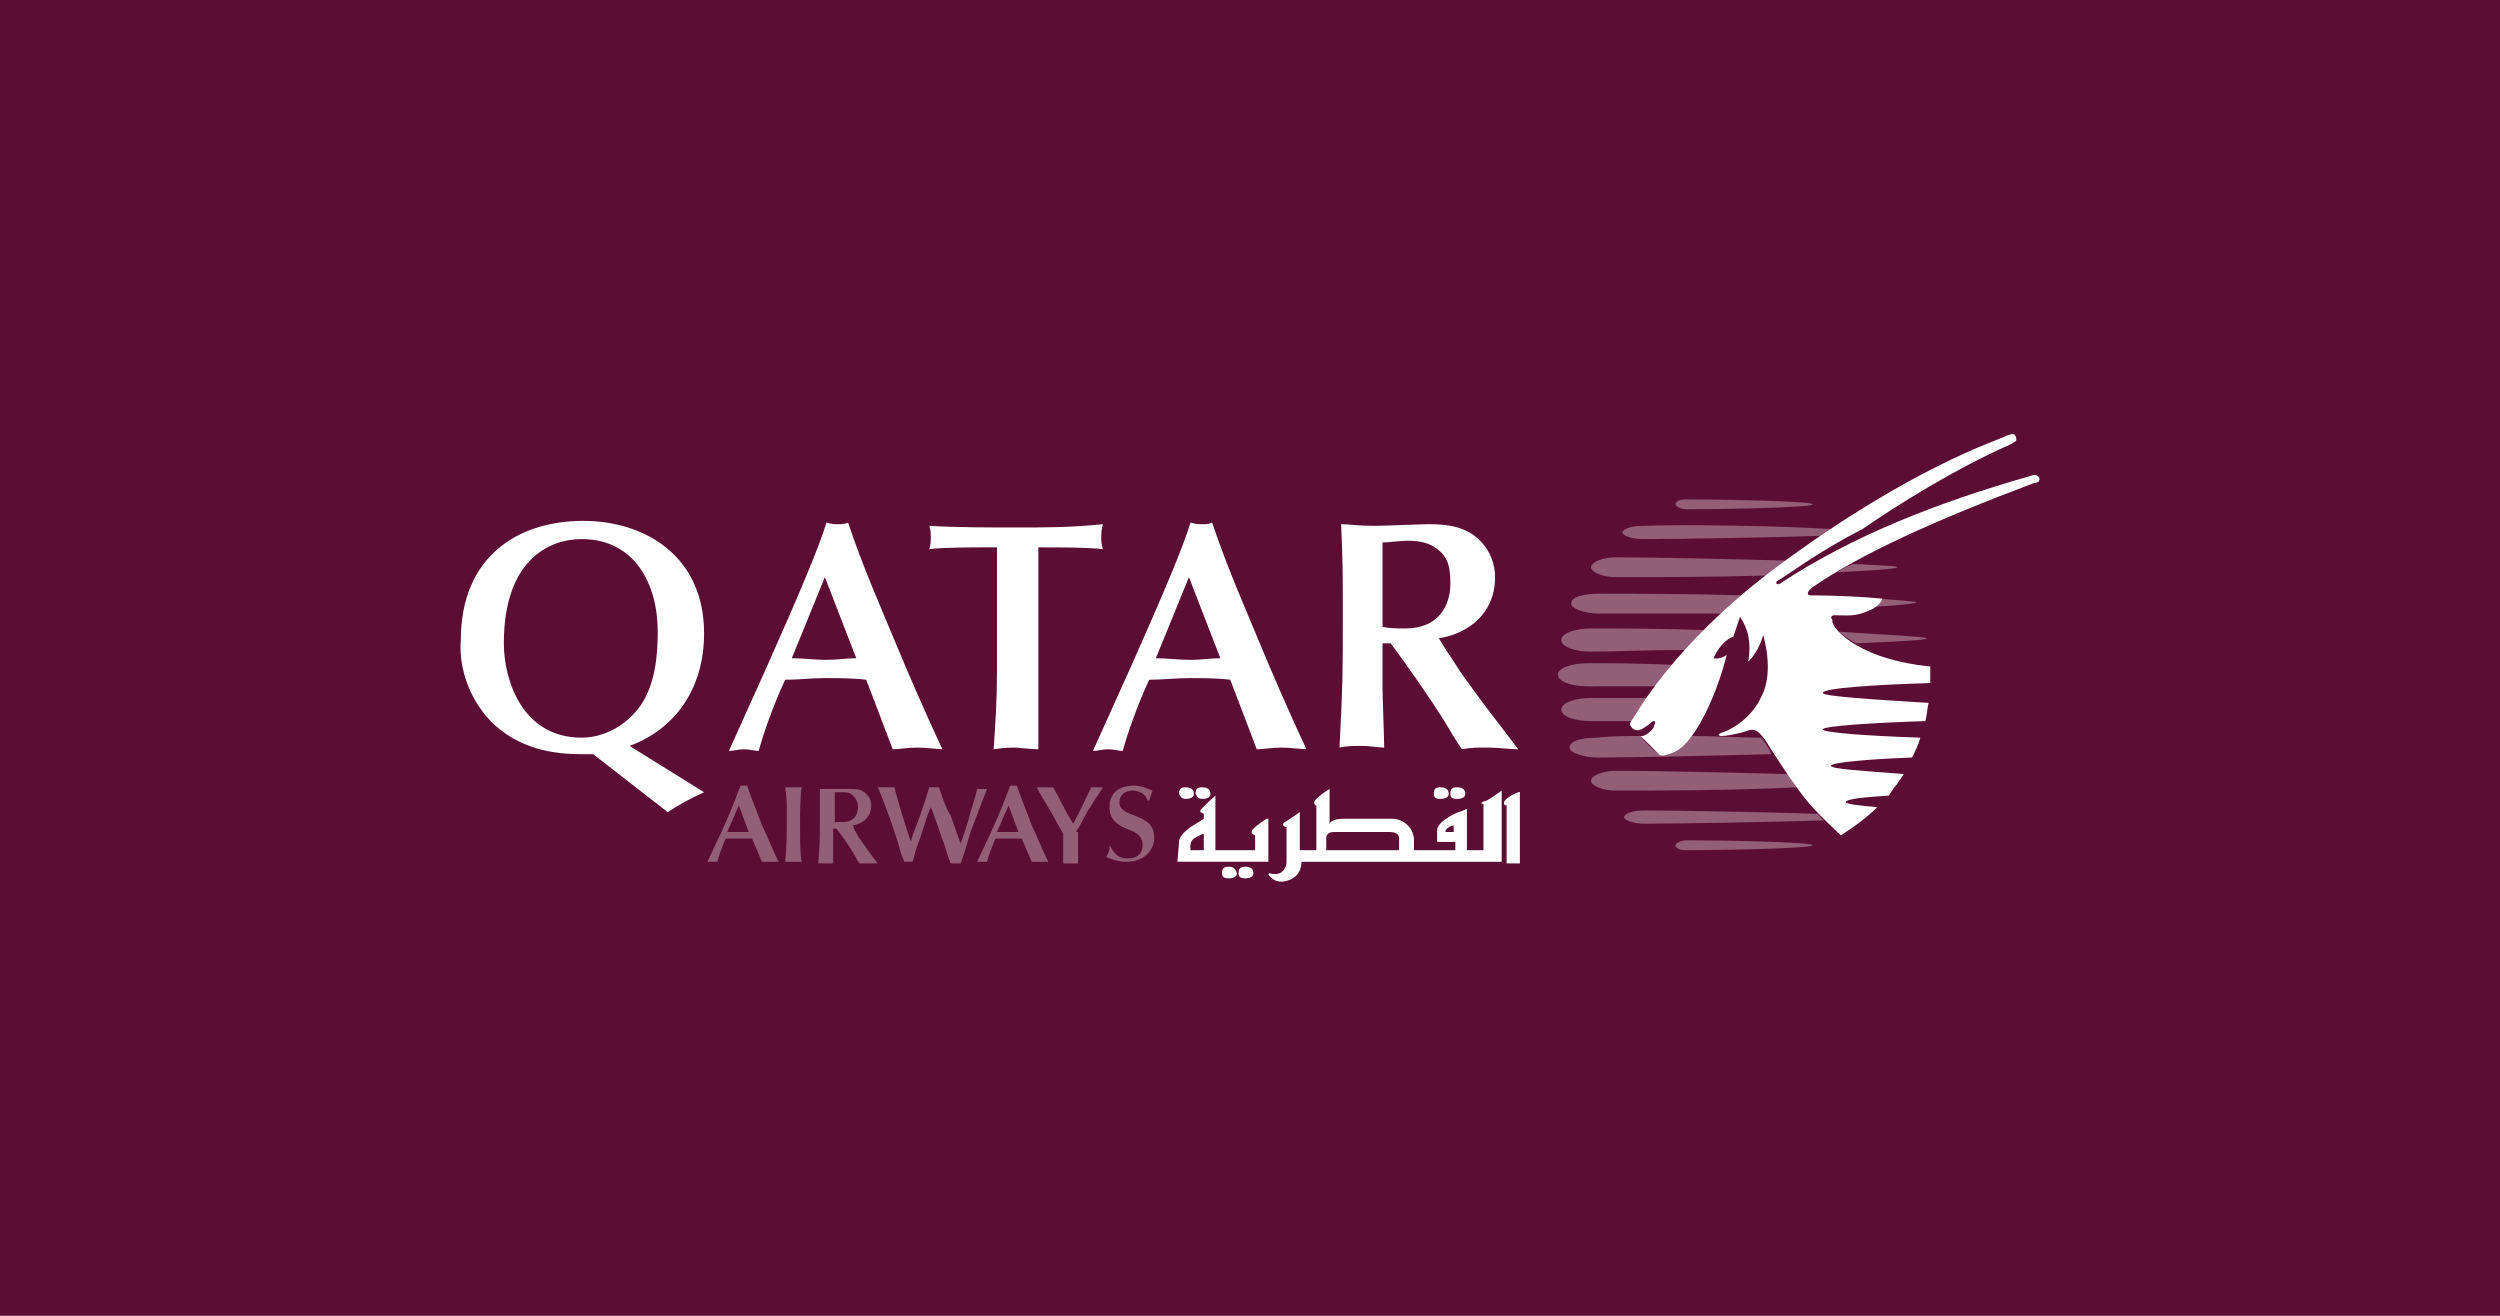 <svg id="svg5" version="1.1" viewBox="0 0 950 500" xmlns="http://www.w3.org/2000/svg">
			<path id="path1" class="mono" d="M0 500h950V0H0z" style="fill:#5c0d34"/>
			<g id="g2" fill="#525a68" style="fill-opacity:.333;fill:#fff">
						<path id="path2" d="m284.52 316.16h-8.175l4.402-10.061zm5.03 11.319h6.289c-1.887-3.773-4.402-10.061-6.289-13.834-1.257-3.773-3.772-9.432-5.659-15.092h-2.515c-1.258 3.144-3.144 8.803-7.546 18.236l-5.03 10.69h3.772c0.63-2.515 1.887-5.66 3.144-8.803h10.061l1.887 4.401zm9.44-18.869c0 6.917 0 13.834-0.629 18.864h6.288c-0.628-3.144-0.628-7.546-0.628-13.834 0-4.402 0-11.319 0.628-14.463h-6.288c0.629 3.773 0.629 6.917 0.629 9.432m25.15 5.031c3.773-0.629 6.917-3.144 6.917-7.546 0-1.886-0.629-3.144-1.886-4.401-1.887-1.887-3.773-1.887-6.289-1.887h-11.318v11.32c0 8.174 0 8.803-0.63 16.977h5.66v-13.206h1.258c2.515 3.145 5.03 6.918 6.917 10.062 0.629 1.258 1.257 2.515 1.886 3.144h6.917c-2.515-3.144-3.773-5.03-6.917-9.432-0.629-0.629-1.257-2.516-1.886-3.144zm-6.917-12.576h3.144c1.258 0 2.515 0 3.773 1.258 1.258 1.257 1.886 2.515 1.886 4.401 0 2.516-1.257 5.66-5.659 5.66h-3.144zm28.297 16.976c-1.886-5.66-4.402-13.834-5.66-18.865h-6.288c1.887 4.402 3.145 8.175 4.402 11.319 1.887 5.66 3.144 8.803 4.402 13.834l1.257 3.144h3.144c0.63-1.886 1.258-5.03 1.887-6.288 1.886-5.03 1.886-5.66 3.773-11.32l1.257-3.143c0.63 1.257 1.258 3.144 1.887 5.03 0.629 1.258 2.515 7.546 3.144 8.804 0.629 1.886 0.629 2.515 2.515 7.546h3.773c1.886-5.031 1.886-5.66 3.773-11.948 2.515-6.289 3.773-10.061 6.288-16.35h-3.773c-1.257 5.66-2.515 8.175-3.144 11.32-1.886 5.659-1.886 6.288-3.144 9.432-1.258-3.773-2.515-6.917-3.773-10.69-1.886-2.515-4.402-10.69-4.402-10.69h-3.772c-1.258 5.03-5.66 16.978-6.289 18.236l-0.628 2.515zm41.5-1.88h-8.175l4.402-10.061zm5.03 11.319h6.289c-1.887-3.773-4.402-10.061-6.289-13.834-1.257-3.773-3.772-9.432-5.659-15.092h-2.515c-1.258 3.144-3.144 8.803-7.546 18.236l-5.03 10.69h3.772c0.63-2.515 1.887-5.66 3.144-8.803h10.061l1.887 4.401zm16.98-11.319c0-0.629 0-0.629 0.629-1.258 1.886-3.144 3.144-6.288 5.03-8.803 0.63-1.258 3.773-5.66 4.402-6.917h-4.402c-3.144 6.288-3.773 8.175-6.917 13.834-3.773-6.288-5.03-9.432-7.545-13.834h-6.289c1.887 3.773 5.66 9.432 7.546 13.205l2.515 4.402v11.319h5.66v-11.948zm12.57 5.03c0 1.886 0 2.515-1.258 4.402 1.258 0.629 4.402 1.886 7.546 1.886 7.546 0 10.69-5.03 10.69-8.803 0-1.258 0-3.773-1.886-5.66-1.258-1.257-2.516-1.886-5.66-3.144-3.772-1.257-5.659-2.515-5.659-5.03s1.887-4.402 5.03-4.402c2.516 0 5.031 1.258 5.66 3.773h0.629l1.257-3.773c-1.886-0.629-3.773-1.887-6.917-1.887-7.545 0-9.432 4.402-9.432 8.175 0 3.144 1.258 5.66 5.03 7.546 1.258 0.629 3.145 1.257 4.402 1.886 0.629 0.63 3.144 1.258 3.144 5.03 0 3.145-1.886 5.031-5.66 5.031-2.514 0-4.4-0.629-6.916-5.03z" style="fill-opacity:.333;fill:#fff;stroke-width:6.288"/>
			</g>
			<g id="g3" fill="#5c0d34">
						<path id="path3" d="M191.46 244.47c0-31.441 16.978-39.615 29.554-39.615 20.122 0 28.926 16.978 28.926 35.214 0 10.061-1.258 20.122-6.288 27.668s-13.834 12.576-22.637 12.576c-22.637 0-29.554-22.009-29.554-35.843m62.253 64.139c3.773-2.515 9.432-5.66 13.834-7.546l-28.297-17.607c16.978-6.288 28.297-21.38 28.297-42.76 0-29.554-22.637-42.76-45.904-42.76-25.153 0-46.532 13.834-46.532 45.275-.629 7.546 1.257 20.122 11.319 30.812 10.69 10.69 23.895 12.576 34.585 12.576h4.402zM325.4 250.13c-3.773 0-7.546.629-11.319.629-4.402 0-8.803-.629-13.205-.629l12.576-30.812zm13.834 34.585c2.515 0 5.66-.629 9.432-.629s7.546.629 9.433.629c-5.66-11.948-13.834-30.812-18.236-41.502s-11.948-27.668-17.607-44.646c-1.258.629-2.516.629-3.773.629s-2.516 0-4.402-.629c-3.144 10.061-10.061 26.41-22.637 54.707l-14.463 32.07c1.886 0 3.773-.629 5.66-.629s4.401.629 5.659.629c1.886-6.917 5.66-17.607 10.06-27.039 5.031 0 10.062-.629 15.093-.629 5.03 0 10.69 0 15.72.629l5.03 13.205zM394.57 221.83v-13.834c8.803 0 17.607 0 24.524.629-.629-1.887-.629-3.144-.629-4.402 0-1.257 0-2.515.629-5.03-11.948 1.257-22.637 1.257-32.698 1.257-9.432 0-23.266 0-33.327-.629.629 1.258.629 3.145.629 4.402s0 3.144-.629 4.402c6.288-.629 18.236-.629 19.493-.629h6.288v48.419c0 9.432-.629 18.865-1.257 28.297 4.401-.629 6.288-.629 8.174-.629 1.258 0 5.66.629 8.804.629v-16.978zM463.74 250.13c-3.773 0-7.546.629-11.319.629-4.402 0-8.803-.629-13.205-.629l12.576-30.812zm13.834 34.585c2.515 0 5.66-.629 9.432-.629s7.546.629 9.432.629c-5.659-11.948-13.834-30.812-18.236-41.502-4.401-10.69-11.948-27.668-17.607-44.646-1.257.629-2.515.629-3.772.629s-2.516 0-4.402-.629c-3.144 10.061-10.061 26.41-22.637 54.707l-14.463 32.07c1.886 0 3.773-.629 5.66-.629s4.4.629 5.659.629c1.886-6.917 5.659-17.607 10.06-27.039 5.031 0 10.062-.629 15.093-.629 5.03 0 10.69 0 15.72.629l5.03 13.205zM546.74 242.58c11.319-1.886 21.38-9.432 21.38-23.266 0-5.03-1.886-10.061-5.66-13.834-5.03-5.03-11.318-6.288-19.492-6.288-3.145 0-16.978.629-20.751.629-6.289 0-9.433-.63-12.576-.63.628 15.72.628 17.608.628 33.957 0 23.895 0 26.41-1.257 50.934 2.515-.629 5.66-.629 8.803-.629s5.66.629 8.175.629c0-3.144-.629-19.493-.629-22.637v-16.978h3.144c6.917 9.432 14.463 20.122 20.751 30.183 1.886 3.144 4.402 7.546 6.288 10.06 3.773-.628 5.03-.628 10.061-.628 4.402 0 7.546.629 11.32.629-7.547-10.061-11.32-14.463-20.752-27.668-1.886-2.516-4.401-6.917-6.288-9.432zm-20.751-36.471c1.886 0 6.288-.629 8.803-.629 4.402 0 8.175.629 11.32 3.144 4.401 3.144 5.03 7.546 5.03 13.205 0 8.175-4.402 16.978-16.978 16.978-3.144 0-6.288 0-8.803-.629v-32.07z" style="fill:#fff;stroke-width:6.288"/>
			</g>
			<g id="g4" fill="#757f8b" style="fill-opacity:.333;fill:#fff">
						<path id="path4" d="M732.24 242.58c0 .629-11.319 1.258-27.039 1.886-3.144-1.886-5.03-3.144-6.288-4.401 18.865 1.257 33.327 1.886 33.327 2.515M720.92 215.55c0 .629-9.432 1.258-22.637 1.886 1.886-1.257 3.773-2.515 6.288-3.144 9.432.63 16.35.63 16.35 1.258M620.31 274.03h-15.72c-6.288 0-11.319-1.886-11.319-4.402s5.03-4.401 11.319-4.401h21.38c-3.773 5.659-5.03 8.174-5.66 8.803M623.46 279.68c1.886 2.515 3.773 4.402 6.917 6.917 0 0 1.258 1.258 3.773 0 3.144-1.258 5.66-3.144 8.803-6.917 8.804 0 17.607.629 26.41.629.63 1.257 2.516 3.144 3.773 6.288-25.153.629-52.192 1.258-66.026 1.258-5.66 0-10.69-1.887-10.69-3.773 0-2.516 4.402-3.773 10.69-3.773 5.03-.629 10.061-.629 16.35-.629M614.02 300.44c-5.03 0-9.432-1.886-9.432-3.773s4.402-3.773 9.432-3.773c13.834 0 41.502.629 65.397 1.258 1.258 1.886 2.515 3.144 3.144 5.03-24.524 1.258-54.078 1.258-68.54 1.258M693.25 311.75c-20.122.629-54.707 1.258-68.541 1.258-3.773 0-7.546-1.258-7.546-2.516 0-1.257 3.144-2.515 7.546-2.515 13.834 0 45.904.629 66.026 1.258.629.628 1.258 1.886 2.515 2.515M641.06 319.3c11.948 0 47.79.629 47.79 1.886 0 1.258-35.843 1.887-47.79 1.887-2.515 0-4.402-.629-4.402-1.887 0-.628 1.887-1.886 4.402-1.886M641.06 246.99c-15.092 0-28.297.629-36.471.629-6.288 0-11.319-1.887-11.319-4.402s5.03-4.402 11.319-4.402c10.061 0 26.41 0 44.017.63q-4.716 3.772-7.546 7.545M714 227.49c8.803.629 14.463 1.258 14.463 1.258 0 .628-6.917 1.257-16.978 1.886 1.886-1.258 2.515-2.515 2.515-3.144M607.73 233.15c-5.66 0-10.69-1.886-10.69-3.773 0-2.515 4.402-3.773 10.69-3.773 11.948 0 33.327 0 54.707.629-2.515 2.515-5.03 4.402-7.546 6.917zM672.5 218.69c-22.009.629-45.904.629-58.48.629-5.03 0-9.432-1.887-9.432-3.773s4.402-3.773 9.432-3.773c13.834 0 41.502.629 65.397 1.258-1.258.628-2.515 1.886-3.773 2.515-1.258 1.258-2.515 1.886-3.144 3.144M624.08 204.86c-3.773 0-7.546-1.258-7.546-2.515s3.144-2.516 7.546-2.516c15.72-.628 53.449 0 72.314 1.258-1.258.629-2.515 1.886-3.773 2.515-19.493.63-54.078 1.258-68.54 1.258M603.33 260.82c-6.288 0-11.319-1.886-11.319-4.402s5.03-4.401 11.319-4.401c7.546 0 19.493 0 32.698.628-2.515 3.145-4.402 5.66-6.288 8.175zM636.66 191.65c0-1.258 1.886-1.886 4.402-1.886 11.948 0 47.79.628 47.79 1.886s-35.843 1.886-47.79 1.886c-2.516 0-4.402-1.257-4.402-1.886" style="fill-opacity:.333;fill:#fff;stroke-width:6.288"/>
			</g>
			<path id="path5" d="M733.5 253.27v6.288c-20.751.629-40.873 1.887-40.873 3.773 0 1.258 19.493 2.515 40.244 3.773-.629 2.515-.629 5.03-1.258 6.917-20.122.629-38.987 1.886-38.987 3.144s17.607 2.515 37.1 3.144c-.628 2.515-1.886 5.03-3.144 7.546-16.978.629-30.812 1.886-30.812 3.144s11.948 1.886 27.668 3.144c-.629 1.258-1.886 2.515-2.515 3.773-1.258 1.258-1.886 2.515-3.144 4.402-9.432.629-16.35 1.257-16.35 2.515 0 .629 4.403 1.258 11.949 1.886-3.773 3.773-8.804 7.546-13.834 10.69 0 0-6.288-5.659-11.948-11.948-5.03-5.659-15.092-21.38-16.978-24.524-2.515-3.144-3.773-4.401-6.917-3.144-3.773 1.258-8.175 1.887-9.432 1.887-1.258 0-1.887-.629 0-1.258 2.515-.629 11.319-5.03 15.092-13.834 5.03-9.432.628-23.266.628-23.266-1.886 6.917-5.659 10.061-5.659 10.061 1.258-6.917 0-12.576-3.144-16.978l-2.515 7.546s-1.258 0-3.773 2.515-3.773 5.66-3.773 5.66c2.515.629 5.03-1.258 5.03-1.258-3.144 12.576-8.174 23.266-11.948 28.926s-6.288 7.546-10.06 8.803c-3.145 1.258-3.774 0-3.774 0l-6.917-6.917h.63c1.257 0 4.4-2.515 4.4-3.772q.945-1.887 0-1.887c-.944 0-.628.629-3.772 2.515-2.515 1.887-4.402.63-5.03-.628-.63-.63 0-1.887.628-2.516s15.092-28.297 54.707-57.85c51.563-38.359 84.89-48.42 86.777-49.678 1.258-.628 3.144-1.257 3.773-.628.63.628.63 1.257.63 1.886s-.63.629-2.516 1.886c-20.122 8.804-43.388 23.266-55.965 32.07-16.35 8.175-31.441 19.493-32.07 19.493-1.258.63-.63 1.887.629 1.258 27.668-18.236 59.738-30.812 94.95-40.873 1.887-.629 2.516-.629 3.145 0 .628.629.628.629.628 1.258s-.628 1.257-1.886 1.257c-38.358 14.463-66.026 27.04-84.261 39.615 0 0-1.886 1.258-1.886 2.516 0 .628 1.257.628 1.257.628 8.804 0 21.38.63 27.04 1.258 0 0-.63 3.144-6.289 5.03-4.402 1.887-8.175 1.258-11.948 1.258-.629 0-1.886.629-.629 1.886-1.257 1.258 6.917 14.463 37.1 17.607M457.45 323.07h-5.03s-.63-3.144 1.257-4.402c1.887-1.257 3.773-1.886 3.773-1.886zm23.895-11.948s-3.144 1.886-5.03 3.773.628 2.515.628 2.515v5.66h-15.092v-20.751s-5.66 5.03-5.66 5.659c-.628.629 1.259 1.258 1.259 1.258v1.886s-1.887 1.258-5.031 3.144c-2.515 1.887-4.402 3.773-4.402 5.66 0 1.257-.628 7.545-.628 7.545h34.585v-16.349zm-30.812-7.546c1.886 0 3.144-.629 3.144-1.886s-.629-2.515-3.144-2.515c-1.886 0-2.515.628-2.515 2.515.629 1.257 1.257 1.886 2.515 1.886m6.288 0c1.887 0 3.144-.629 3.144-1.886s-.629-2.515-3.144-2.515c-1.886 0-2.515.628-2.515 2.515.629 1.257 1.257 1.886 2.515 1.886m10.061 25.781c-1.886 0-2.515.629-2.515 2.516 0 1.257.629 1.886 2.515 1.886s3.144-.629 3.144-1.886c-.629-1.887-1.257-2.516-3.144-2.516m6.288 0c-1.886 0-2.515.629-2.515 2.516 0 1.257.629 1.886 2.515 1.886s3.144-.629 3.144-1.886c0-1.887-1.257-2.516-3.144-2.516m74.2-25.78c1.887 0 3.145-.63 3.145-1.887s-.63-2.515-3.145-2.515c-1.886 0-2.515.628-2.515 2.515 0 1.257.629 1.886 2.515 1.886m6.289 0c1.886 0 3.144-.629 3.144-1.886s-.63-2.515-3.144-2.515c-1.887 0-2.516.628-2.516 2.515 0 1.257.63 1.886 2.516 1.886m18.236.629c-.63.629-.63 1.886.628 1.886v22.01h5.03v-27.04c0-.628-5.03 1.887-5.658 3.145m-19.493 11.948h-3.145c0-1.887 3.145-2.516 3.145-2.516zm-20.751 3.772v3.145h-27.668v-5.031c.628-1.886 1.886-1.886 3.772-1.886h20.122c4.402 0 3.773 2.515 3.773 3.773m32.07-14.463v17.607h-6.288v-15.72s-1.257.628-3.144 1.257c-1.886.629-8.175 3.773-8.175 6.917v4.402h6.917v3.144h-15.72v-3.773c0-5.03-4.401-8.175-8.174-8.175H510.9q-4.715 0-5.66 1.887v-13.205s-3.144 1.886-5.03 3.773c-1.886 1.886 0 2.515 0 2.515v16.978h-6.288v-14.463s-4.402 3.144-5.66 3.773c-1.257.629-.628 1.886.63 1.886v13.205c0 2.516-1.887 5.66-6.29 4.402 0 0-1.257 0 0 1.258 1.259 1.257 2.516 1.886 4.403 1.886s7.545-1.258 7.545-7.546h76.087v-27.039s-4.401 3.144-5.659 3.773c-2.515.629-2.515 1.258-1.258 1.258" fill="#5c0d34" style="fill:#fff;stroke-width:6.288"/>
</svg>
